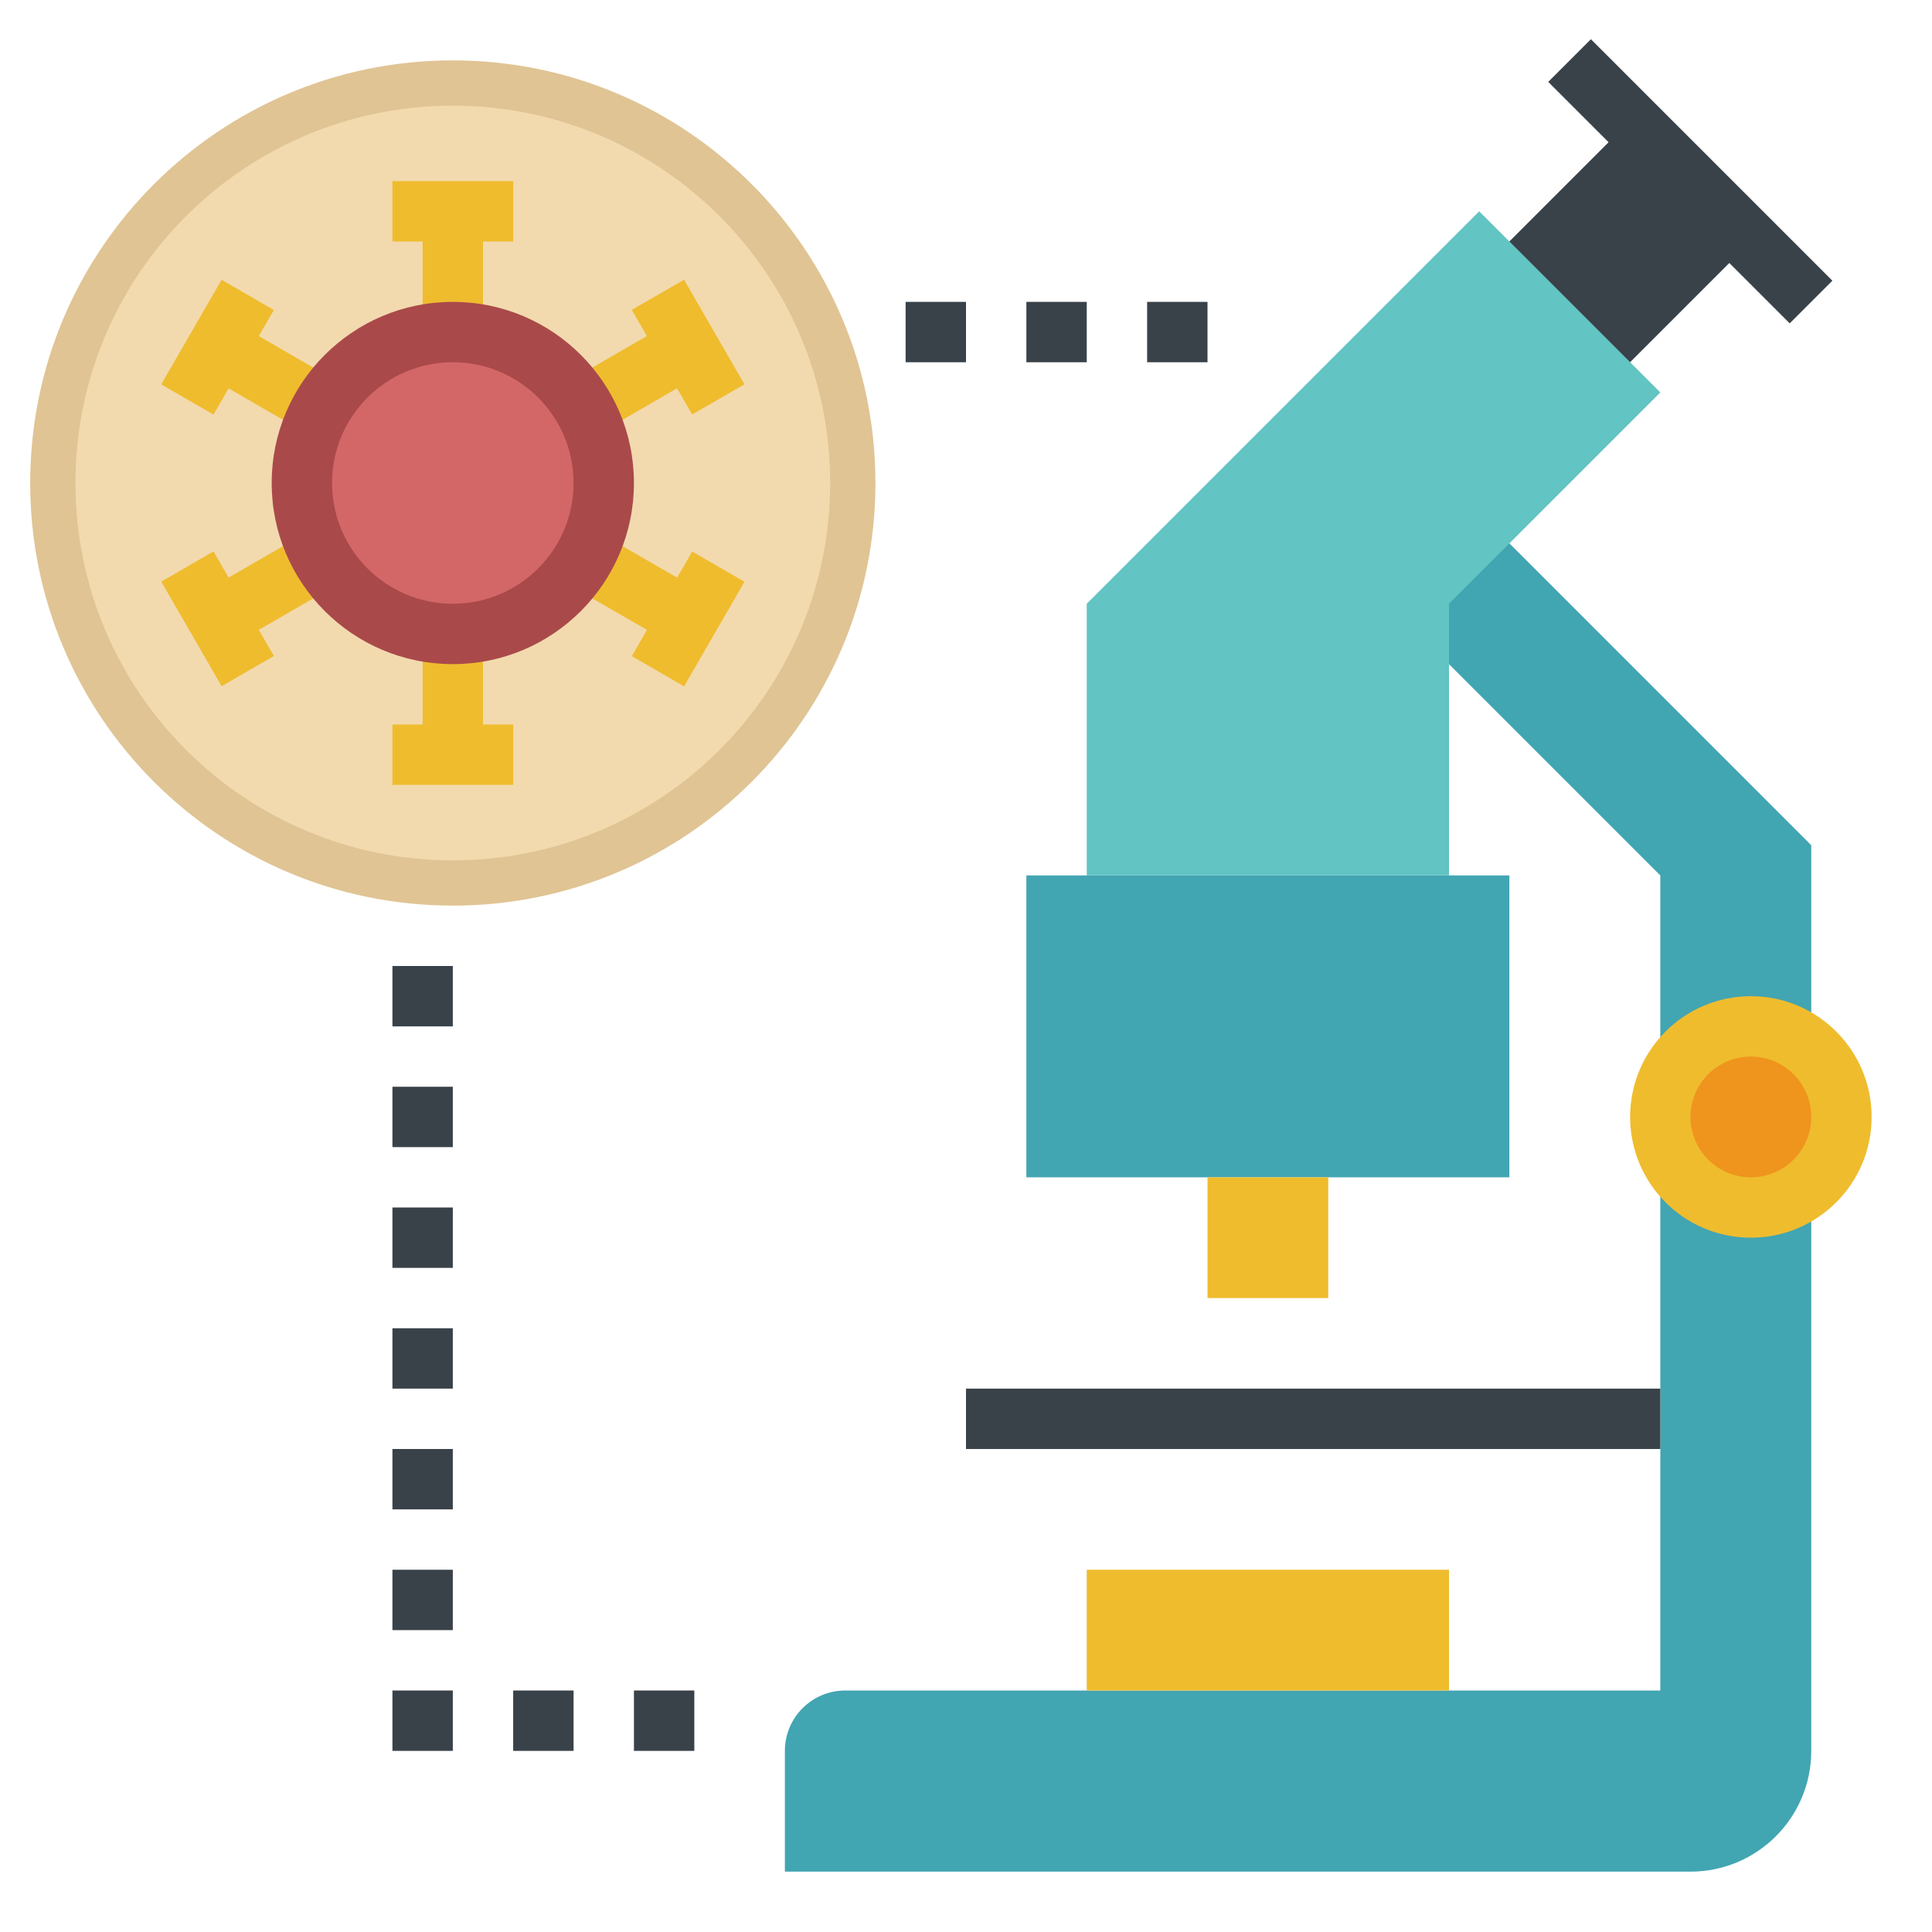 <?xml version="1.0" ?><!-- Скачано с сайта svg4.ru / Downloaded from svg4.ru -->
<svg width="800px" height="800px" viewBox="0 0 64 64" id="_x31_-outline-expand" version="1.1" xml:space="preserve" xmlns="http://www.w3.org/2000/svg" xmlns:xlink="http://www.w3.org/1999/xlink"><path d="M29,16c0,7.732-6.268,14-14,14C7.268,30,1,23.732,1,16C1,8.268,7.268,2,15,2C22.733,2,29,8.268,29,16  L29,16z" style="fill:#E0C494;"/><path d="M27.5,16c0,6.904-5.596,12.5-12.5,12.5C8.097,28.5,2.5,22.904,2.5,16C2.5,9.096,8.097,3.5,15,3.5  C21.904,3.5,27.5,9.096,27.5,16L27.5,16z" style="fill:#F2DAAE;"/><rect height="4" style="fill:#EFBC2E;" width="2" x="14" y="7"/><rect height="2" style="fill:#EFBC2E;" width="4" x="13" y="6"/><rect height="4" style="fill:#EFBC2E;" transform="matrix(0.5 -0.866 0.866 0.5 -6.356 13.99)" width="2" x="7.938" y="10.5"/><rect height="2" style="fill:#EFBC2E;" transform="matrix(0.5 -0.866 0.866 0.5 -6.356 11.992)" width="4.001" x="5.206" y="10.5"/><rect height="2" style="fill:#EFBC2E;" transform="matrix(0.866 -0.5 0.5 0.866 -8.551 7.08)" width="4" x="6.938" y="18.5"/><rect height="4.001" style="fill:#EFBC2E;" transform="matrix(0.866 -0.5 0.5 0.866 -9.283 6.348)" width="2" x="6.206" y="18.5"/><rect height="4" style="fill:#EFBC2E;" width="2" x="14" y="21"/><rect height="2" style="fill:#EFBC2E;" width="4" x="13" y="24"/><rect height="4" style="fill:#EFBC2E;" transform="matrix(0.5 -0.866 0.866 0.5 -6.356 27.99)" width="2" x="20.063" y="17.5"/><rect height="2" style="fill:#EFBC2E;" transform="matrix(0.5 -0.866 0.866 0.5 -6.355 29.994)" width="4.001" x="20.795" y="19.5"/><rect height="2" style="fill:#EFBC2E;" transform="matrix(0.866 -0.5 0.5 0.866 -3.428 12.204)" width="4" x="19.063" y="11.5"/><rect height="4.001" style="fill:#EFBC2E;" transform="matrix(0.866 -0.5 0.5 0.866 -2.696 12.936)" width="2" x="21.795" y="9.5"/><path d="M21,16c0,3.313-2.687,6-6,6c-3.313,0-6-2.687-6-6c0-3.313,2.687-6,6-6C18.313,10,21,12.687,21,16  L21,16z" style="fill:#AA494A;"/><path d="M19,16c0,2.208-1.791,4-4,4c-2.208,0-4-1.791-4-4c0-2.208,1.791-4,4-4C17.209,12,19,13.792,19,16  L19,16z" style="fill:#D36767;"/><rect height="5.657" style="fill:#3A4249;" transform="matrix(0.707 -0.707 0.707 0.707 10.159 40.527)" width="5.657" x="51.172" y="5.172"/><rect height="11.314" style="fill:#3A4249;" transform="matrix(0.707 -0.707 0.707 0.707 12.159 41.356)" width="2" x="55.001" y="0.343"/><path d="M49,17l11,11v30c0,2.209-1.791,4-4,4H26v-4c0-1.104,0.896-2,2-2h27V29l-9-9L49,17z" style="fill:#42A5B2;"/><rect height="10" style="fill:#42A5B2;" width="16" x="34" y="29"/><polygon points="36,29 36,20 49,7 55,13 48,20 48,29 " style="fill:#62C4C3;"/><rect height="4" style="fill:#EFBC2E;" width="4" x="40" y="39"/><rect height="2" style="fill:#3A4249;" width="23" x="32" y="46"/><rect height="4" style="fill:#EFBC2E;" width="12" x="36" y="52"/><path d="M62,37c0,2.209-1.791,4-4,4c-2.209,0-4-1.791-4-4c0-2.209,1.791-4,4-4C60.209,33,62,34.791,62,37  L62,37z" style="fill:#EFBC2E;"/><path d="M60,37c0,1.104-0.895,2-2,2c-1.104,0-2-0.895-2-2c0-1.104,0.895-2,2-2C59.105,35,60,35.896,60,37  L60,37z" style="fill:#EF941D;"/><rect height="2" style="fill:#3A4249;" width="2" x="13" y="32"/><rect height="2" style="fill:#3A4249;" width="2" x="13" y="36"/><rect height="2" style="fill:#3A4249;" width="2" x="13" y="40"/><rect height="2" style="fill:#3A4249;" width="2" x="13" y="44"/><rect height="2" style="fill:#3A4249;" width="2" x="13" y="48"/><rect height="2" style="fill:#3A4249;" width="2" x="13" y="52"/><rect height="2" style="fill:#3A4249;" width="2" x="13" y="56"/><rect height="2" style="fill:#3A4249;" width="2" x="17" y="56"/><rect height="2" style="fill:#3A4249;" width="2" x="21" y="56"/><rect height="2" style="fill:#3A4249;" width="2" x="30" y="10"/><rect height="2" style="fill:#3A4249;" width="2" x="34" y="10"/><rect height="2" style="fill:#3A4249;" width="2" x="38" y="10"/></svg>